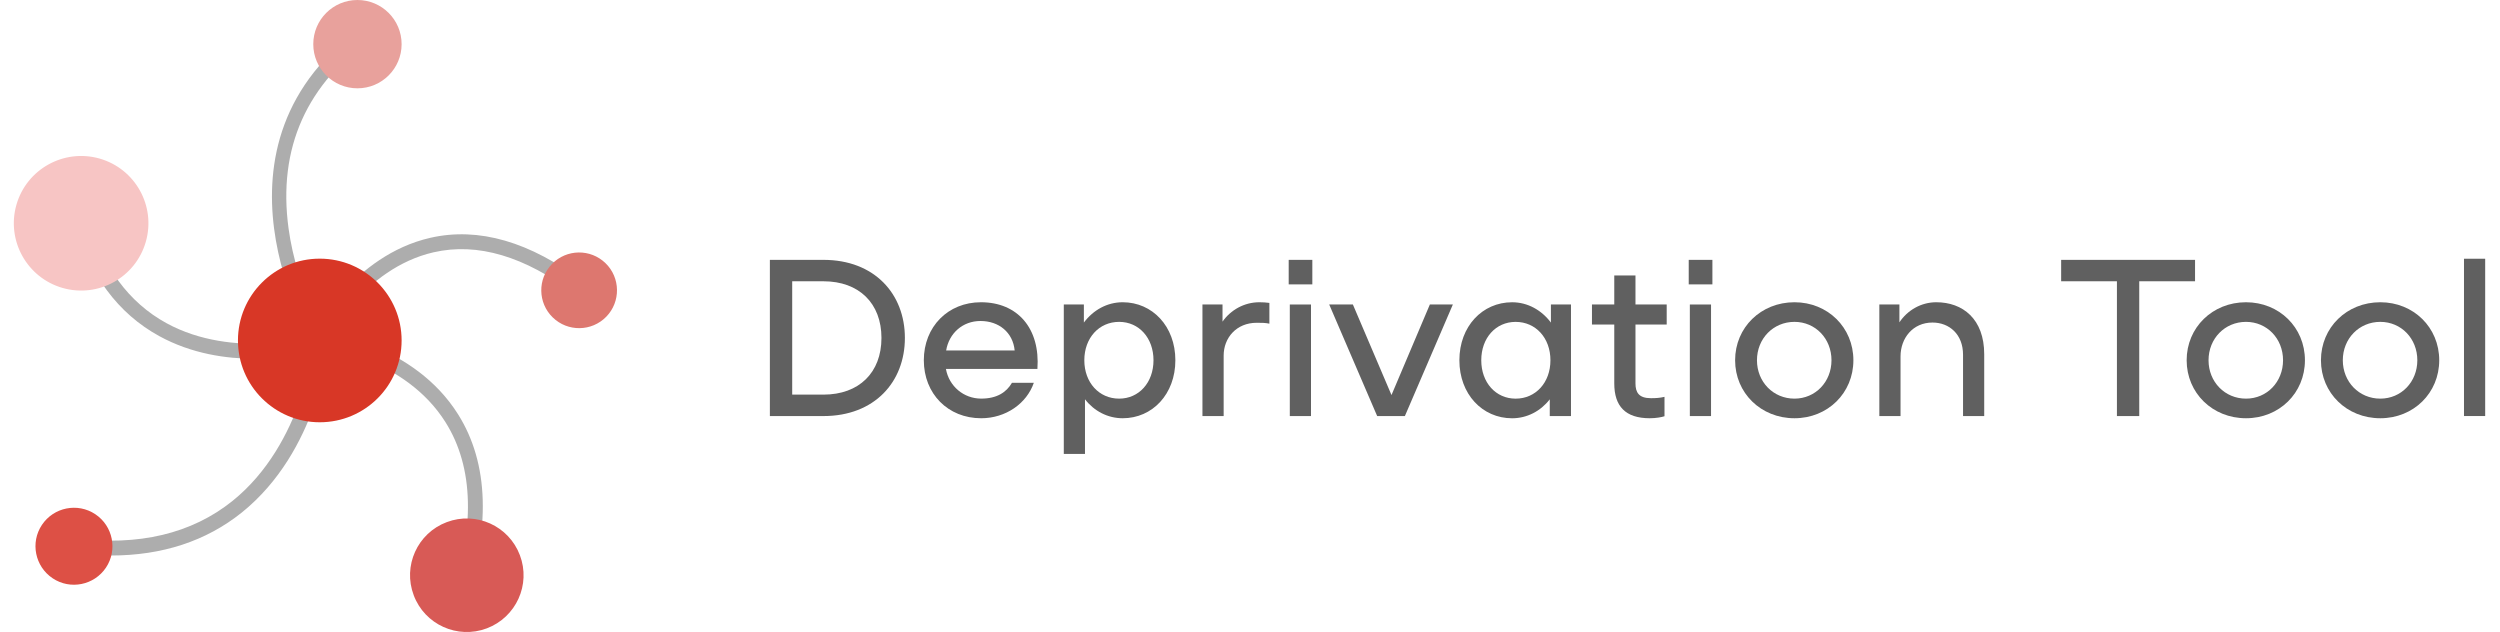 <svg width="178" height="45" viewBox="0 0 178 45" fill="none" xmlns="http://www.w3.org/2000/svg">
<g clip-path="url(#clip0_350_339)">
<path d="M22.315 24.52C22.228 24.38 13.676 10.283 26.093 1.688L26.693 2.556C21.832 5.921 19.764 10.533 20.545 16.264C21.134 20.582 23.191 23.929 23.212 23.962L22.315 24.52Z" fill="#ADADAD"/>
<path d="M23.122 24.369L22.18 23.887C22.299 23.656 25.15 18.187 30.639 16.932C34.081 16.146 37.751 17.21 41.552 20.095L40.914 20.936C37.375 18.25 33.993 17.247 30.873 17.963C25.862 19.109 23.148 24.316 23.122 24.369Z" fill="#ADADAD"/>
<path d="M33.021 43.285L32.021 42.945C33.845 37.62 33.745 33.284 31.722 30.065C28.833 25.465 22.939 24.706 22.878 24.7L23.005 23.65C23.266 23.682 29.463 24.479 32.617 29.503C34.818 33.006 34.954 37.642 33.021 43.285Z" fill="#ADADAD"/>
<path d="M7.892 39.553C7.026 39.553 6.128 39.494 5.202 39.378L5.332 38.331C9.877 38.898 13.645 38 16.549 35.67C21.643 31.578 22.376 24.361 22.383 24.289L23.435 24.389C23.405 24.701 22.661 32.111 17.217 36.49C14.682 38.524 11.555 39.553 7.892 39.553Z" fill="#ADADAD"/>
<path d="M18.166 25.545C16.105 25.545 13.64 25.19 11.344 23.933C8.41 22.33 6.365 19.58 5.268 15.761L6.285 15.469C7.301 19.004 9.171 21.539 11.844 23.005C16.649 25.637 22.504 23.942 22.562 23.924L22.864 24.938C22.721 24.976 20.767 25.545 18.166 25.545Z" fill="#ADADAD"/>
<path d="M28.595 3.145C28.595 4.88 27.188 6.288 25.449 6.288C23.712 6.288 22.305 4.879 22.305 3.145C22.305 1.407 23.712 0 25.449 0C27.186 0 28.595 1.408 28.595 3.145Z" fill="#E8A19C"/>
<path d="M43.166 22.55C42.128 23.616 40.421 23.639 39.354 22.6C38.288 21.563 38.264 19.855 39.305 18.79C40.343 17.725 42.049 17.702 43.115 18.741C44.182 19.778 44.203 21.486 43.166 22.55Z" fill="#DD776F"/>
<path d="M29.457 42.382C28.666 40.294 29.718 37.961 31.811 37.175C33.896 36.388 36.229 37.44 37.017 39.532C37.806 41.617 36.752 43.948 34.663 44.738C32.573 45.527 30.24 44.471 29.457 42.382Z" fill="#D85A56"/>
<path d="M2.986 37.371C3.826 36.115 5.527 35.773 6.787 36.613C8.044 37.451 8.385 39.153 7.547 40.412C6.707 41.67 5.004 42.013 3.749 41.174C2.488 40.332 2.146 38.628 2.986 37.371Z" fill="#DD5045"/>
<path d="M7.089 11.289C9.634 12.016 11.11 14.665 10.383 17.211C9.656 19.757 7.007 21.23 4.461 20.503C1.921 19.776 0.443 17.128 1.169 14.581C1.896 12.039 4.546 10.567 7.089 11.289Z" fill="#F7C5C4"/>
<path d="M28.595 24.24C28.595 27.459 25.985 30.066 22.766 30.066C19.547 30.066 16.942 27.458 16.942 24.24C16.942 21.024 19.547 18.416 22.766 18.416C25.983 18.416 28.595 21.024 28.595 24.24Z" fill="#D83726"/>
<path d="M64.428 24.062C64.428 27.193 62.268 29.624 58.628 29.624H54.815V18.502H58.628C62.268 18.502 64.428 20.932 64.428 24.062ZM62.76 24.062C62.76 21.6 61.17 20.027 58.629 20.027H56.405V28.097H58.629C61.17 28.097 62.76 26.524 62.76 24.062Z" fill="#606060"/>
<path d="M73.864 26.269H67.35C67.572 27.507 68.62 28.381 69.86 28.381C70.972 28.381 71.656 27.937 72.052 27.254H73.609C73.101 28.731 71.607 29.779 69.859 29.779C67.493 29.779 65.776 28.032 65.776 25.65C65.776 23.267 67.493 21.52 69.843 21.52C72.45 21.52 74.071 23.378 73.864 26.269ZM67.366 24.951H72.244C72.118 23.664 71.117 22.855 69.813 22.855C68.542 22.854 67.573 23.727 67.366 24.951Z" fill="#606060"/>
<path d="M83.686 25.65C83.686 28.064 82.05 29.779 79.936 29.779C78.872 29.779 77.902 29.271 77.251 28.429V32.32H75.742V21.678H77.172V22.965C77.84 22.076 78.825 21.52 79.937 21.52C82.05 21.52 83.686 23.235 83.686 25.65ZM82.129 25.65C82.129 24.061 81.096 22.917 79.682 22.917C78.252 22.917 77.204 24.061 77.204 25.65C77.204 27.238 78.252 28.383 79.682 28.383C81.096 28.383 82.129 27.238 82.129 25.65Z" fill="#606060"/>
<path d="M90.38 21.567V23.045C90.094 22.982 89.809 22.982 89.474 22.982C88.028 22.982 87.124 24.061 87.124 25.317V29.622H85.614V21.678H87.043V22.901C87.616 22.076 88.586 21.52 89.666 21.52C89.903 21.52 90.158 21.536 90.38 21.567Z" fill="#606060"/>
<path d="M93.438 18.502V20.248H91.755V18.502H93.438ZM93.343 21.68V29.624H91.834V21.68H93.343Z" fill="#606060"/>
<path d="M103.444 21.68L100.027 29.624H98.055L94.639 21.68H96.325L99.074 28.128L101.806 21.68H103.444Z" fill="#606060"/>
<path d="M111.854 21.68V29.623H110.343V28.431C109.694 29.273 108.723 29.781 107.662 29.781C105.545 29.781 103.908 28.066 103.908 25.652C103.908 23.237 105.545 21.521 107.662 21.521C108.769 21.521 109.757 22.078 110.425 22.967V21.68L111.854 21.68ZM110.391 25.651C110.391 24.062 109.342 22.918 107.913 22.918C106.498 22.918 105.466 24.062 105.466 25.651C105.466 27.239 106.498 28.384 107.913 28.384C109.342 28.384 110.391 27.239 110.391 25.651Z" fill="#606060"/>
<path d="M116.446 23.108V27.302C116.446 27.938 116.684 28.351 117.543 28.351C117.891 28.351 118.177 28.335 118.512 28.255V29.636C118.321 29.701 117.908 29.779 117.463 29.779C115.729 29.779 114.936 28.922 114.936 27.301V23.107H113.348V21.677H114.936V19.611H116.446V21.677H118.669V23.107L116.446 23.108Z" fill="#606060"/>
<path d="M121.923 18.502V20.248H120.237V18.502H121.923ZM121.826 21.68V29.624H120.317V21.68H121.826Z" fill="#606060"/>
<path d="M123.54 25.65C123.54 23.314 125.382 21.52 127.766 21.52C130.134 21.52 131.961 23.314 131.961 25.65C131.961 27.985 130.134 29.779 127.766 29.779C125.382 29.779 123.54 27.985 123.54 25.65ZM130.402 25.65C130.402 24.108 129.258 22.917 127.766 22.917C126.256 22.917 125.096 24.108 125.096 25.65C125.096 27.191 126.256 28.383 127.766 28.383C129.258 28.383 130.402 27.191 130.402 25.65Z" fill="#606060"/>
<path d="M141.276 25.222V29.622H139.768V25.254C139.768 23.807 138.797 22.965 137.591 22.965C136.193 22.965 135.318 24.077 135.318 25.379V29.622H133.809V21.678H135.238V22.949C135.811 22.091 136.779 21.52 137.86 21.52C139.75 21.52 141.276 22.712 141.276 25.222Z" fill="#606060"/>
<path d="M156.287 20.027H152.314V29.623H150.725V20.027H146.754V18.502H156.288L156.287 20.027Z" fill="#606060"/>
<path d="M155.69 25.65C155.69 23.314 157.532 21.52 159.915 21.52C162.283 21.52 164.111 23.314 164.111 25.65C164.111 27.985 162.283 29.779 159.915 29.779C157.532 29.779 155.69 27.985 155.69 25.65ZM162.553 25.65C162.553 24.108 161.409 22.917 159.915 22.917C158.406 22.917 157.248 24.108 157.248 25.65C157.248 27.191 158.406 28.383 159.915 28.383C161.409 28.383 162.553 27.191 162.553 25.65Z" fill="#606060"/>
<path d="M165.252 25.65C165.252 23.314 167.093 21.52 169.477 21.52C171.844 21.52 173.673 23.314 173.673 25.65C173.673 27.985 171.844 29.779 169.477 29.779C167.093 29.779 165.252 27.985 165.252 25.65ZM172.114 25.65C172.114 24.108 170.97 22.917 169.477 22.917C167.968 22.917 166.808 24.108 166.808 25.65C166.808 27.191 167.968 28.383 169.477 28.383C170.97 28.383 172.114 27.191 172.114 25.65Z" fill="#606060"/>
<path d="M176.945 18.422V29.622H175.436V18.422H176.945Z" fill="#606060"/>
</g>
<defs>
<clipPath id="clip0_350_339">
<rect width="177" height="45" fill="white" transform="translate(0.096)"/>
</clipPath>
</defs>
</svg>
